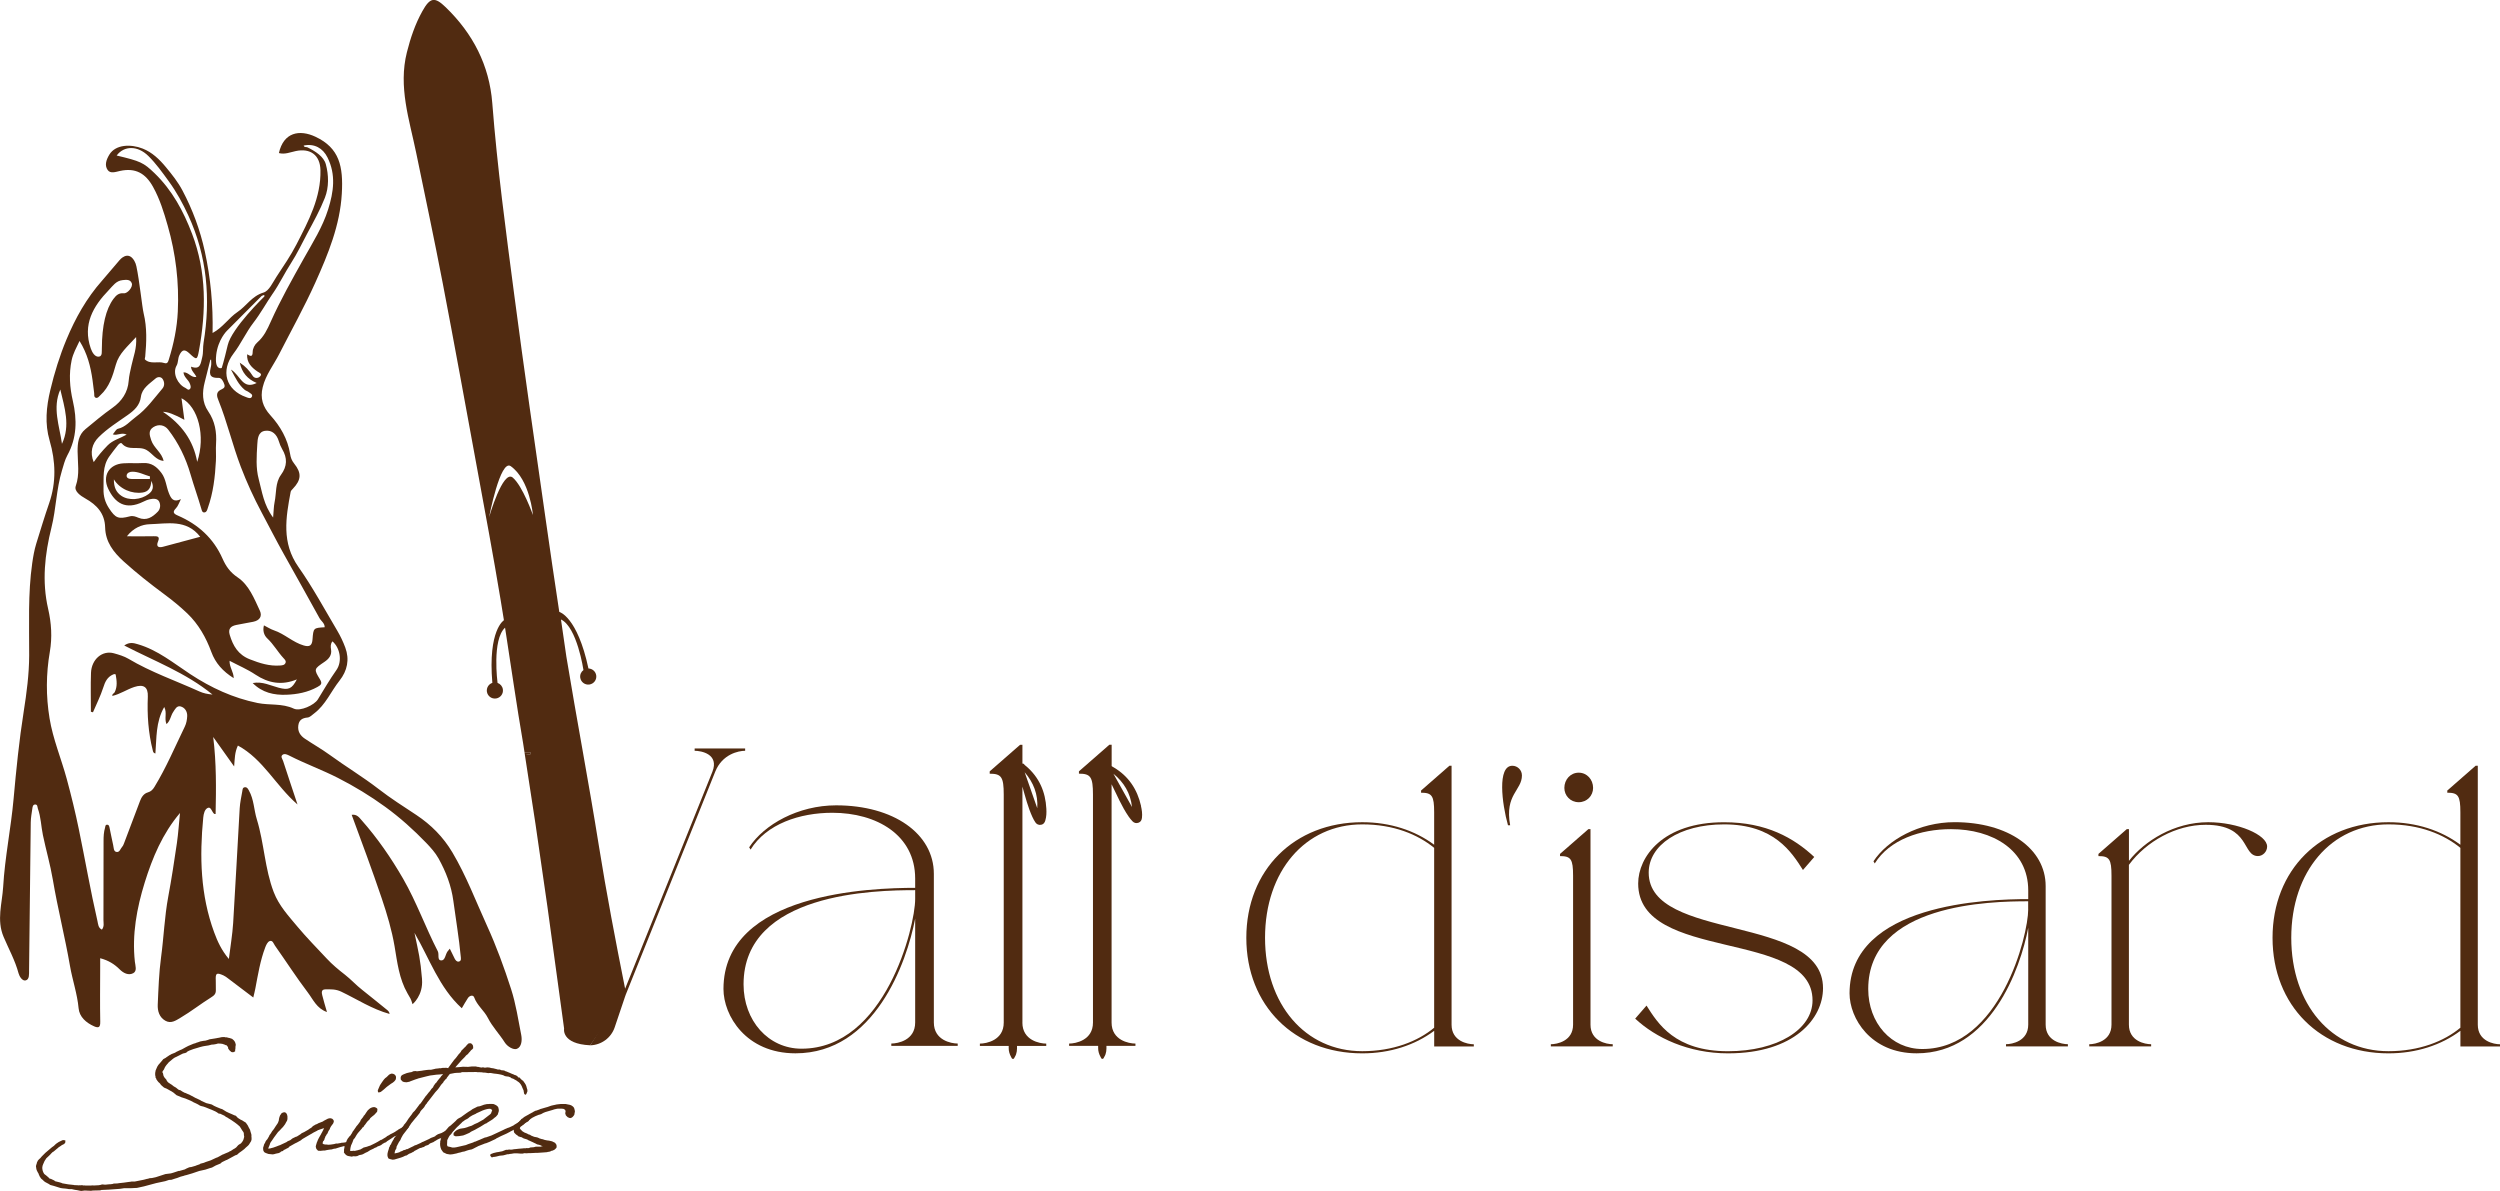 <svg width="359" height="171" viewBox="0 0 359 171" fill="none" xmlns="http://www.w3.org/2000/svg">
<g clip-path="url(#clip0_13828_1122)">
<path d="M60.605 140.607C60.358 137.64 60.131 136.895 59.519 133.958C61.687 137.665 63.046 141.811 66.315 144.784C66.619 144.275 66.881 143.781 67.19 143.323C67.437 142.95 67.948 142.824 68.094 143.227C68.513 144.386 69.529 145.121 70.06 146.174C70.712 147.454 71.722 148.491 72.485 149.696C72.864 150.295 73.743 150.809 74.228 150.612C74.906 150.34 74.996 149.368 74.85 148.622C74.415 146.416 74.082 144.169 73.395 142.038C72.399 138.95 71.282 135.882 69.933 132.93C68.326 129.404 66.957 125.761 64.961 122.401C63.647 120.195 61.919 118.447 59.787 117.031C57.958 115.822 56.098 114.643 54.37 113.303C52.101 111.55 49.641 110.074 47.326 108.386C46.184 107.555 44.941 106.86 43.769 106.069C43.117 105.631 42.728 105.026 42.834 104.19C42.935 103.399 43.39 103.107 44.173 103.036C44.502 103.006 44.81 102.674 45.108 102.452C46.76 101.208 47.523 99.293 48.761 97.731C49.868 96.331 50.222 94.709 49.585 92.996C49.277 92.165 48.893 91.349 48.443 90.588C46.619 87.51 44.911 84.341 42.854 81.414C40.414 77.943 41.045 74.326 41.738 70.634C41.768 70.468 41.93 70.316 42.056 70.185C43.264 68.916 43.34 67.939 42.238 66.563C41.889 66.13 41.743 65.712 41.657 65.173C41.313 63.047 40.262 61.213 38.827 59.631C37.736 58.427 37.337 57.178 37.726 55.596C38.155 53.833 39.292 52.417 40.09 50.851C41.834 47.435 43.703 44.09 45.28 40.584C47.129 36.468 48.827 32.337 49.085 27.798C49.307 23.909 48.756 21.259 45.3 19.637C43.016 18.564 40.722 18.982 40.05 21.98C40.899 22.211 41.677 21.859 42.475 21.692C44.583 21.244 45.967 22.292 46.017 24.423C46.108 28.357 44.305 31.722 42.581 35.083C41.753 36.695 40.717 38.201 39.717 39.722C39.171 40.553 38.64 41.773 37.857 42.004C36.164 42.503 35.391 43.944 34.103 44.805C32.834 45.657 32.011 47.022 30.525 47.818C30.611 43.783 30.247 39.924 29.408 36.09C28.736 33.022 27.67 30.136 26.21 27.37C25.568 26.151 24.719 25.083 23.835 24.015C22.89 22.871 21.849 21.874 20.49 21.335C18.757 20.65 16.589 20.745 15.705 22.201C15.275 22.912 14.977 23.718 15.457 24.408C15.861 24.987 16.624 24.675 17.246 24.544C19.444 24.07 20.884 24.871 21.97 26.821C22.956 28.599 23.532 30.473 24.082 32.403C25.245 36.448 25.73 40.553 25.533 44.74C25.422 47.082 24.947 49.37 24.249 51.611C24.138 51.979 24.032 52.281 23.587 52.13C22.683 51.823 21.622 52.367 20.818 51.626C20.753 51.566 20.838 51.344 20.854 51.198C21.041 49.123 21.127 47.057 20.626 44.992C20.414 44.125 20.03 40.312 19.585 38.241C19.525 37.964 19.434 37.697 19.287 37.45C18.363 35.863 17.165 37.36 17.165 37.36L14.664 40.292C12.42 42.821 10.818 45.697 9.55 48.74C8.575 51.082 7.817 53.526 7.226 56.009C6.65 58.427 6.412 60.825 7.125 63.264C7.999 66.256 8.095 69.248 7.064 72.246C6.402 74.165 5.811 76.11 5.21 78.054C4.927 78.971 4.765 79.918 4.628 80.87C3.997 85.278 4.204 89.716 4.189 94.145C4.179 96.835 3.825 99.495 3.411 102.134C2.749 106.316 2.329 110.522 1.95 114.734C1.571 118.95 0.702 123.106 0.455 127.338C0.313 129.746 -0.515 132.094 0.52 134.542C1.253 136.27 2.173 137.927 2.663 139.761C2.784 140.209 3.204 140.92 3.699 140.784C4.244 140.638 4.169 139.882 4.174 139.328C4.25 132.25 4.325 125.172 4.416 118.099C4.426 117.434 4.548 116.769 4.644 116.109C4.679 115.862 4.719 115.535 5.048 115.525C5.417 115.515 5.361 115.898 5.437 116.114C5.882 117.343 5.897 118.653 6.16 119.913C6.604 122.049 7.221 124.154 7.584 126.305C8.287 130.467 9.333 134.557 10.05 138.708C10.404 140.749 11.096 142.708 11.288 144.789C11.399 146.023 12.36 146.869 13.522 147.383C14.189 147.675 14.411 147.499 14.396 146.728C14.345 144.159 14.381 141.59 14.386 139.016C14.386 138.552 14.386 138.094 14.386 137.6C15.583 137.912 16.442 138.461 17.19 139.207C17.721 139.736 18.448 140.114 19.131 139.751C19.722 139.434 19.429 138.653 19.368 138.109C18.939 134.194 19.641 130.406 20.788 126.708C21.895 123.157 23.325 119.721 25.846 116.744C25.694 118.24 25.604 119.671 25.401 121.081C25.027 123.646 24.638 126.205 24.163 128.749C23.623 131.635 23.522 134.572 23.128 137.474C22.824 139.716 22.754 141.998 22.652 144.26C22.612 145.172 22.87 146.078 23.744 146.577C24.558 147.041 25.25 146.547 25.937 146.139C27.448 145.247 28.817 144.159 30.298 143.237C30.803 142.925 31.015 142.688 30.995 142.154C30.98 141.706 31.005 141.257 30.985 140.814C30.934 139.731 31.081 139.625 32.076 140.063C32.314 140.169 32.526 140.33 32.733 140.487C33.926 141.383 35.113 142.285 36.371 143.242C36.493 142.723 36.594 142.335 36.669 141.942C37.048 139.948 37.367 137.937 38.094 136.028C38.221 135.696 38.428 135.252 38.716 135.142C39.156 134.97 39.292 135.524 39.484 135.791C41.066 138.028 42.546 140.34 44.203 142.522C44.962 143.519 45.477 144.819 46.952 145.328C46.705 144.451 46.457 143.68 46.27 142.9C46.189 142.557 46.114 142.084 46.705 142.073C47.478 142.063 48.206 142.023 48.999 142.401C51.283 143.494 53.425 144.91 55.947 145.605C55.906 145.257 55.704 145.116 55.462 144.925C54.304 144.013 53.178 143.046 52.016 142.149C51.131 141.464 50.404 140.643 49.529 139.963C48.61 139.252 47.705 138.497 46.917 137.65C45.517 136.144 44.067 134.688 42.743 133.101C41.44 131.535 40.06 130.064 39.312 128.119C38.014 124.739 37.938 121.086 36.882 117.661C36.457 116.29 36.472 114.804 35.745 113.52C35.618 113.293 35.492 113.021 35.179 113.046C34.815 113.071 34.835 113.404 34.79 113.641C34.648 114.442 34.471 115.248 34.421 116.059C34.097 121.555 33.825 127.056 33.481 132.552C33.375 134.23 33.087 135.892 32.865 137.711C31.814 136.456 31.243 135.217 30.753 133.882C28.777 128.512 28.645 122.996 29.186 117.409C29.237 116.87 29.388 116.175 29.878 115.998C30.308 115.842 30.424 116.603 30.763 116.875C30.783 116.89 30.823 116.885 30.96 116.895C31.041 113.212 31.081 109.55 30.616 105.832C31.566 107.167 32.516 108.502 33.623 110.064C33.719 108.895 33.703 108.039 34.163 107.061C37.816 109.046 39.59 112.814 42.723 115.525C41.99 113.318 41.308 111.298 40.651 109.268C40.555 108.981 40.232 108.618 40.601 108.371C40.889 108.18 41.253 108.361 41.566 108.517C43.84 109.676 46.245 110.547 48.524 111.706C50.904 112.92 53.173 114.301 55.305 115.852C57.432 117.394 59.388 119.152 61.207 121.041C61.854 121.716 62.511 122.441 62.975 123.273C64.037 125.187 64.805 127.167 65.103 129.383C65.456 132.028 65.911 134.663 66.159 137.323C66.184 137.61 66.285 137.983 65.896 138.079C65.618 138.149 65.411 137.892 65.29 137.655C65.057 137.212 64.845 136.754 64.592 136.23C64.446 136.406 64.35 136.507 64.269 136.623C63.946 137.061 63.93 137.932 63.37 137.917C62.733 137.897 63.102 137.056 62.869 136.603C61.101 133.177 59.817 129.535 57.882 126.174C56.154 123.182 54.208 120.361 51.919 117.772C51.586 117.394 51.252 116.9 50.5 117.006C51.99 121.031 53.466 125.016 54.83 129.041C55.588 131.288 56.265 133.56 56.659 135.882C57.053 138.215 57.311 140.547 58.519 142.653C58.978 143.459 58.963 143.318 59.241 144.204C59.241 144.204 60.798 142.945 60.6 140.618L60.605 140.607ZM38.079 61.863C39.085 61.727 39.747 62.387 40.04 63.364C40.156 63.752 40.313 64.14 40.52 64.493C41.278 65.772 41.263 66.941 40.343 68.195C39.509 69.334 39.706 70.81 39.428 72.13C39.302 72.74 39.307 73.374 39.221 74.321C37.852 72.498 37.635 70.598 37.155 68.815C36.715 67.188 36.851 65.485 36.947 63.818C36.993 63.032 37.053 61.999 38.074 61.863H38.079ZM39.186 42.135C40.146 40.745 40.874 39.203 41.793 37.783C42.683 36.403 43.375 34.921 44.143 33.486C45.037 31.823 45.962 30.161 46.649 28.413C47.255 26.871 47.205 25.128 46.791 23.592C46.492 22.483 45.29 21.718 44.163 21.163C43.981 21.073 43.693 21.204 43.607 20.901C45.143 20.579 46.361 21.274 47.023 22.599C48.271 25.093 47.907 27.551 47.124 30.06C46.326 32.614 44.901 34.841 43.607 37.153C41.95 40.12 40.272 43.087 38.878 46.196C38.398 47.274 37.897 48.347 36.963 49.158C36.558 49.506 36.291 50.05 36.285 50.538C36.275 51.334 35.937 51.133 35.487 50.876C35.416 52.065 36.104 52.75 36.958 53.344C37.2 53.511 37.726 53.657 37.347 54.05C37.059 54.347 36.548 54.387 36.27 53.949C35.805 53.208 35.234 52.589 34.431 52.08C34.739 53.505 35.533 54.438 36.861 54.997C34.825 56.019 34.532 53.883 33.163 53.067C33.809 54.261 34.259 55.248 35.139 55.979C35.305 56.12 35.548 56.17 35.715 56.306C35.937 56.483 36.346 56.629 36.169 56.977C36.002 57.309 35.639 57.133 35.361 57.032C32.415 56.014 31.657 53.233 33.526 50.78C34.598 49.38 35.325 47.722 36.402 46.327C37.432 44.992 38.226 43.521 39.176 42.14L39.186 42.135ZM31.041 51.007C31.293 48.74 32.592 47.495 32.592 47.495L37.534 42.533C37.534 42.533 38.074 42.161 37.968 42.569C37.968 42.569 33.279 47.108 32.703 49.551C32.127 51.999 31.839 52.846 31.839 52.846C31.839 52.846 30.793 53.269 31.046 51.002L31.041 51.007ZM30.318 51.667C30.318 51.959 30.368 52.266 30.308 52.543C30.106 53.465 29.863 54.317 31.379 54.261C31.819 54.246 32.081 54.78 32.223 55.223C32.385 55.737 31.95 55.828 31.632 56.004C30.955 56.382 31.172 57.002 31.364 57.475C32.627 60.604 33.385 63.903 34.583 67.042C35.437 69.279 36.437 71.465 37.574 73.596C38.63 75.576 39.646 77.576 40.742 79.54C42.455 82.613 44.188 85.676 45.876 88.759C46.119 89.198 46.639 89.49 46.624 90.074C45.012 90.17 45.002 90.165 44.876 91.832C44.81 92.643 44.512 92.951 43.627 92.694C42.046 92.235 40.879 91.031 39.332 90.513C38.837 90.346 38.393 90.049 37.902 89.802C37.7 90.548 37.902 91.223 38.383 91.676C39.292 92.528 39.878 93.606 40.707 94.502C40.884 94.699 41.111 94.89 41.005 95.177C40.884 95.505 40.565 95.54 40.252 95.565C38.701 95.686 37.291 95.233 35.871 94.674C34.199 94.019 33.461 92.744 32.991 91.172C32.728 90.291 33.138 89.913 33.916 89.747C34.724 89.576 35.543 89.455 36.356 89.288C37.281 89.102 37.695 88.507 37.311 87.686C36.498 85.938 35.745 84.004 34.133 82.916C33.021 82.17 32.43 81.288 31.955 80.215C30.662 77.299 28.468 75.304 25.548 74.039C24.942 73.777 24.714 73.55 25.275 72.976C25.573 72.669 25.704 72.206 25.982 71.677C24.896 72.185 24.573 71.611 24.249 70.805C23.865 69.853 23.83 68.78 23.183 67.918C22.521 67.032 21.753 66.422 20.545 66.493C19.601 66.548 18.651 66.473 17.706 66.533C15.644 66.664 14.664 68.352 15.538 70.185C16.503 72.216 18.014 73.304 20.566 72.049C20.869 71.898 21.187 71.762 21.516 71.692C22.006 71.586 22.602 71.556 22.85 72.019C23.082 72.462 23.047 73.077 22.658 73.48C21.9 74.251 21.051 74.845 19.853 74.341C19.484 74.185 19.1 74.029 18.651 74.145C16.998 74.578 16.589 74.422 15.639 72.966C15.103 72.14 14.835 71.258 14.866 70.236C14.911 68.603 14.669 66.946 15.725 65.505C16.114 64.971 16.513 64.437 16.933 63.923C17.064 63.762 17.352 63.505 17.498 63.682C18.443 64.825 19.904 63.969 21.041 64.619C21.879 65.097 22.369 66.07 23.491 66.195C23.254 64.992 22.087 64.342 21.713 63.208C21.46 62.453 21.283 61.818 22.011 61.344C22.784 60.845 23.643 61.032 24.153 61.692C25.639 63.611 26.69 65.793 27.357 68.105C27.842 69.777 28.433 71.415 28.918 73.087C28.984 73.314 29.05 73.656 29.408 73.576C29.696 73.515 29.752 73.208 29.838 72.961C30.621 70.765 30.884 68.483 31.005 66.175C31.051 65.359 30.97 64.533 31.025 63.717C31.131 62.044 30.879 60.493 29.893 59.057C29.019 57.788 29.019 56.337 29.398 54.876C29.676 53.803 29.939 52.73 30.207 51.657C30.252 51.657 30.298 51.657 30.343 51.657L30.318 51.667ZM22.016 77.006C20.849 77.027 19.676 77.011 18.221 77.011C19.171 75.797 20.379 75.309 21.506 75.278C24.012 75.208 26.766 74.518 28.752 77.082C26.907 77.581 25.144 78.059 23.38 78.523C22.698 78.699 22.41 78.432 22.688 77.772C23.011 77.006 22.592 76.991 22.011 77.001L22.016 77.006ZM20.495 70.724C21.329 70.593 21.687 70.049 21.728 69.052C22.157 69.964 21.92 70.498 21.349 70.936C20.227 71.797 18.499 71.923 17.433 71.203C16.7 70.704 16.346 70.009 16.351 68.835C17.21 70.246 18.959 70.961 20.49 70.724H20.495ZM18.191 68.241C18.241 67.918 18.605 67.742 18.979 67.737C19.899 67.722 20.692 68.18 21.541 68.417C21.531 68.538 21.526 68.659 21.516 68.78C20.636 68.78 19.752 68.785 18.873 68.78C18.509 68.78 18.125 68.644 18.191 68.246V68.241ZM25.356 52.508C25.619 52.039 25.523 51.505 25.755 51.017C26.164 50.145 26.553 50.135 27.22 50.765C28.236 51.727 28.322 51.712 28.57 50.352C29.605 44.684 29.676 39.078 27.579 33.571C26.341 30.317 24.729 27.32 22.188 24.866C20.601 23.335 20.151 23.143 16.751 22.332C17.827 20.896 19.772 20.886 21.303 22.398C22.41 23.491 23.309 24.76 24.229 26.025C25.361 27.576 26.26 29.239 27.044 30.942C29.742 36.79 30.272 42.926 29.232 49.223C29.115 49.919 29.216 50.619 29.034 51.324C28.807 52.201 28.802 53.158 27.428 52.654C27.468 53.304 27.988 53.606 28.201 54.13C27.438 54.281 27.074 53.415 26.346 53.47C26.407 54.186 27.059 54.523 27.271 55.102C27.362 55.354 27.463 55.642 27.286 55.843C27.034 56.135 26.826 55.798 26.609 55.697C25.538 55.213 24.729 53.626 25.351 52.508H25.356ZM26.478 60.291C26.336 59.223 26.2 58.221 26.063 57.183C28.479 58.407 29.55 62.624 28.317 66.326C27.766 63.238 26.058 60.916 23.4 59.143C24.024 59.119 25.049 59.5 26.478 60.286V60.291ZM20.232 56.992C20.399 55.732 21.48 55.102 22.344 54.347C22.632 54.095 23.112 54.06 23.355 54.427C23.633 54.846 23.663 55.395 23.33 55.788C22.127 57.203 21.051 58.745 19.52 59.858C18.686 60.468 18.034 61.324 16.927 61.576C16.67 61.636 16.488 62.039 16.195 62.377C16.902 62.599 17.423 62.039 18.191 62.412C17.215 62.961 16.19 63.208 15.457 63.954C14.729 64.699 14.057 65.48 13.456 66.362C12.89 64.961 13.203 63.732 14.174 62.77C15.422 61.526 16.907 60.609 18.332 59.601C19.272 58.936 20.07 58.226 20.232 56.992ZM15.644 41.632C16.19 41.062 16.68 40.312 17.599 40.226C18.105 40.176 18.716 40.08 18.928 40.69C19.11 41.208 18.322 42.171 17.771 42.115C17.049 42.045 16.675 42.413 16.296 42.916C15.201 44.387 14.645 46.747 14.628 49.994C14.583 50.397 14.765 51.173 14.179 51.218C13.613 51.264 13.234 50.609 13.027 50.014C11.854 46.604 13.36 43.989 15.639 41.637L15.644 41.632ZM8.661 55.934C9.262 58.518 10.136 61.097 8.898 63.737C8.54 61.143 7.494 58.568 8.661 55.934ZM42.192 101.762C40.505 100.971 38.706 101.303 36.988 100.951C33.471 100.23 30.323 98.774 27.337 96.815C24.921 95.228 22.648 93.339 19.777 92.507C19.211 92.341 18.61 92.155 17.837 92.694C22.157 94.925 26.685 96.608 30.515 99.737C29.782 99.676 29.191 99.545 28.635 99.293C25.23 97.752 21.672 96.522 18.438 94.598C17.832 94.24 17.069 94.009 16.357 93.812C14.694 93.349 13.138 94.669 13.067 96.628C13.001 98.487 13.052 100.346 13.052 102.205C13.153 102.23 13.249 102.26 13.35 102.286C13.85 101.107 14.436 99.953 14.825 98.739C15.088 97.913 15.402 97.223 16.23 96.86C16.372 96.8 16.589 96.744 16.619 96.905C16.766 97.747 16.877 98.588 16.468 99.404C16.377 99.591 16.063 99.636 16.139 99.933C17.266 99.671 18.216 99.001 19.292 98.648C20.626 98.215 21.283 98.648 21.228 100.034C21.121 102.648 21.288 105.223 21.94 107.762C21.985 107.943 22.006 108.129 22.314 108.205C22.501 105.988 22.339 103.706 23.582 101.525C24.027 102.366 23.557 103.167 23.911 103.983C24.477 103.485 24.512 102.774 24.861 102.26C25.123 101.873 25.381 101.293 25.937 101.444C26.558 101.611 26.907 102.185 26.882 102.83C26.862 103.339 26.761 103.883 26.538 104.341C25.128 107.243 23.875 110.22 22.188 112.986C21.955 113.364 21.713 113.656 21.212 113.797C20.662 113.953 20.323 114.447 20.116 115.001C19.358 117.036 18.585 119.066 17.812 121.096C17.746 121.268 17.675 121.454 17.549 121.59C17.286 121.872 17.185 122.457 16.685 122.331C16.301 122.235 16.336 121.721 16.255 121.374C16.063 120.547 15.917 119.711 15.735 118.88C15.69 118.673 15.649 118.406 15.346 118.431C15.098 118.452 15.134 118.698 15.083 118.865C14.901 119.479 14.871 120.109 14.871 120.744C14.871 124.542 14.871 128.341 14.856 132.139C14.856 132.567 14.997 133.026 14.633 133.494C14.098 133.247 14.093 132.698 14.002 132.295C12.991 127.902 12.228 123.459 11.314 119.046C10.813 116.623 10.232 114.24 9.585 111.852C8.797 108.94 7.605 106.145 7.115 103.147C6.589 99.953 6.609 96.774 7.155 93.606C7.514 91.51 7.382 89.475 6.912 87.424C6.003 83.49 6.427 79.611 7.392 75.742C8.065 73.047 8.085 70.231 8.898 67.561C9.126 66.82 9.308 66.044 9.676 65.374C11.056 62.871 11.076 60.261 10.46 57.576C10.015 55.642 9.873 53.692 10.288 51.727C10.49 50.775 10.955 49.944 11.42 48.962C12.541 50.76 13.011 52.624 13.284 54.558C13.375 55.183 13.441 55.808 13.522 56.432C13.552 56.679 13.461 57.022 13.764 57.123C14.047 57.213 14.224 56.926 14.411 56.755C15.715 55.566 16.19 53.954 16.639 52.352C17.094 50.74 18.322 49.757 19.545 48.402C19.676 50.024 19.136 51.254 18.873 52.518C18.721 53.239 18.534 53.944 18.479 54.694C18.358 56.342 17.483 57.621 16.149 58.563C14.8 59.51 13.547 60.573 12.279 61.616C11.258 62.458 11.137 63.591 11.142 64.83C11.152 66.478 11.47 68.115 10.879 69.787C10.616 70.523 11.541 71.188 12.264 71.586C13.921 72.513 15.053 73.752 15.098 75.742C15.149 77.807 16.265 79.268 17.766 80.629C19.621 82.306 21.576 83.843 23.582 85.329C24.744 86.19 25.866 87.102 26.902 88.094C28.509 89.636 29.585 91.545 30.348 93.621C30.934 95.223 32.006 96.412 33.562 97.384C33.547 96.467 32.94 95.832 32.966 94.89C34.234 95.56 35.523 96.104 36.664 96.865C38.549 98.119 40.48 98.452 42.632 97.56C41.91 98.936 41.434 99.127 40.025 98.759C38.837 98.452 37.71 97.822 36.285 98.084C37.67 99.48 39.348 99.832 41.126 99.767C42.672 99.706 44.188 99.424 45.578 98.653C46.098 98.366 46.321 98.17 45.957 97.57C45.037 96.069 45.078 96.074 46.619 95.026C47.215 94.618 47.68 94.084 47.538 93.253C47.473 92.865 47.447 92.452 47.741 92.099C48.847 93.041 49.171 94.986 48.317 96.205C47.352 97.575 46.508 99.016 45.639 100.442C45.148 101.243 43.112 102.19 42.192 101.762Z" fill="#512B11"/>
<path d="M205.945 121.313V116.638C205.945 114.265 205.626 113.832 204.065 113.832V113.52L208.133 109.963H208.446V147.152C208.446 149.519 210.76 149.958 211.64 149.958V150.27H205.95V148.023C203.196 150.078 199.624 151.262 195.622 151.262C185.859 151.262 178.972 144.401 178.972 134.668C178.972 124.935 185.854 118.069 195.622 118.069C199.624 118.069 203.191 119.253 205.95 121.308L205.945 121.313ZM195.616 150.95C200.058 150.95 203.631 149.514 205.945 147.58V121.751C203.565 119.817 200.124 118.381 195.616 118.381C187.415 118.381 181.66 125.122 181.66 134.668C181.66 144.215 187.415 150.95 195.616 150.95Z" fill="#512B11"/>
<path d="M218.552 111.333C218.552 113.52 216.046 114.079 216.859 118.507H216.546C215.672 115.389 214.985 109.963 217.173 109.963C217.92 109.963 218.547 110.583 218.547 111.333H218.552Z" fill="#512B11"/>
<path d="M228.082 119.066H228.395V147.146C228.395 149.514 230.71 149.952 231.589 149.952V150.265H222.701V149.952C223.575 149.952 225.894 149.514 225.894 147.146V125.741C225.894 123.374 225.581 122.935 224.019 122.935V122.623L228.087 119.066H228.082ZM226.703 110.956C227.895 110.956 228.769 111.953 228.769 113.142C228.769 114.26 227.895 115.197 226.703 115.197C225.51 115.197 224.641 114.26 224.641 113.142C224.641 111.953 225.515 110.956 226.703 110.956Z" fill="#512B11"/>
<path d="M258.905 124.935C257.283 122.376 254.777 118.381 247.581 118.381C241.134 118.381 236.753 121.374 236.753 125.308C236.753 135.227 261.785 131.232 261.785 141.902C261.785 146.275 257.657 151.262 248.142 151.262C242.453 151.262 237.753 149.015 234.812 146.275L236.44 144.401C238.062 146.96 240.507 150.955 248.137 150.955C255.211 150.955 260.28 147.837 260.28 143.655C260.28 133.358 235.242 138.225 235.242 126.87C235.242 123.061 238.749 118.074 247.576 118.074C253.645 118.074 257.586 120.321 260.527 123.061L258.9 124.935H258.905Z" fill="#512B11"/>
<path d="M280.163 119.066C275.782 119.066 271.341 120.567 269.213 123.993L269.031 123.681C271.032 120.623 275.6 118.064 280.673 118.064C288.369 118.064 293.756 121.867 293.756 127.237V147.141C293.756 149.509 296.065 149.947 296.949 149.947V150.26H288.061V149.947C288.935 149.947 291.254 149.509 291.254 147.141V133.227C290.128 139.152 285.812 151.257 275.231 151.257C268.602 151.257 265.595 146.204 265.595 142.648C265.595 129.736 285.433 129.111 291.254 129.111V127.862C291.254 122.059 286.121 119.066 280.173 119.066H280.163ZM291.244 130.613V129.424C285.924 129.424 268.278 129.741 268.278 142.028C268.278 146.895 271.593 150.638 276.04 150.638C287.237 150.638 291.249 134.29 291.249 130.613H291.244Z" fill="#512B11"/>
<path d="M305.711 124.185V147.147C305.711 149.514 308.025 149.953 308.905 149.953V150.265H300.016V149.953C300.891 149.953 303.21 149.514 303.21 147.147V125.741C303.21 123.374 302.897 122.935 301.335 122.935V122.623L305.403 119.066H305.716V123.62C307.97 120.749 312.224 118.069 317.106 118.069C321.36 118.069 325.559 119.877 325.559 121.56C325.559 122.311 324.933 122.93 324.245 122.93C321.931 122.93 323.179 118.442 316.737 118.442C312.482 118.442 308.222 120.809 305.721 124.18L305.711 124.185Z" fill="#512B11"/>
<path d="M353.31 121.313V116.638C353.31 114.265 352.992 113.832 351.431 113.832V113.52L355.498 109.963H355.811V147.152C355.811 149.519 358.126 149.958 359.005 149.958V150.27H353.315V148.023C350.561 150.078 346.989 151.262 342.987 151.262C333.225 151.262 326.337 144.401 326.337 134.668C326.337 124.935 333.22 118.069 342.987 118.069C346.989 118.069 350.556 119.253 353.315 121.308L353.31 121.313ZM342.982 150.95C347.424 150.95 350.996 149.514 353.31 147.58V121.751C350.93 119.817 347.489 118.381 342.982 118.381C334.781 118.381 329.026 125.122 329.026 134.668C329.026 144.215 334.781 150.95 342.982 150.95Z" fill="#512B11"/>
<path d="M89.908 142.728C89.908 142.728 89.908 142.713 89.908 142.708L102.702 110.825C103.713 108.286 106.062 107.812 107.002 107.812V107.48H99.751V107.812C100.691 107.812 103.308 108.281 102.298 110.825L89.766 141.978C88.402 135.137 87.088 128.285 85.987 121.394C84.542 112.341 82.819 103.328 81.328 94.281L80.555 88.956C82.874 90.049 83.784 96.22 83.784 96.22C83.45 96.467 83.258 96.885 83.324 97.323C83.42 97.953 84.006 98.391 84.643 98.296C85.274 98.2 85.714 97.616 85.618 96.981C85.532 96.417 85.052 96.009 84.501 95.994C82.909 88.523 80.312 87.868 80.312 87.868C79.615 83.329 78.963 78.785 78.311 74.246C76.79 63.626 75.244 53.012 73.85 42.377C72.647 33.203 71.409 24.035 70.691 14.801C70.272 9.375 67.912 4.826 64.011 1.048C62.425 -0.489 61.763 -0.393 60.651 1.607C59.62 3.456 58.953 5.436 58.433 7.496C57.175 12.483 58.782 17.169 59.762 21.934C61.045 28.171 62.374 34.398 63.572 40.644C65.264 49.47 66.871 58.312 68.493 67.153C69.656 73.49 70.843 79.817 71.894 86.175C72.056 87.137 72.207 88.105 72.364 89.067C72.364 89.067 70.05 90.447 70.701 98.059C70.176 98.23 69.837 98.759 69.918 99.329C70.014 99.958 70.6 100.397 71.237 100.301C71.869 100.205 72.308 99.621 72.212 98.986C72.147 98.548 71.843 98.205 71.449 98.064C71.449 98.064 70.626 91.853 72.526 90.135C73.385 95.656 74.178 101.248 75.123 106.754L75.315 107.998H76.149V108.331C75.947 108.331 75.674 108.356 75.376 108.422L76.896 118.326L78.604 130.159L81.004 147.696C81.004 147.696 80.56 149.912 84.754 150.104M73.632 68.578C72.212 67.394 70.231 74.276 70.231 74.276C70.231 74.276 71.838 65.863 73.349 66.946C76.108 68.921 76.528 73.954 76.528 73.954C76.528 73.954 75.047 69.767 73.627 68.578H73.632Z" fill="#512B11"/>
<path d="M76.149 108.346V108.014H75.315L75.38 108.437C75.674 108.376 75.951 108.346 76.154 108.346H76.149Z" fill="#512B11"/>
<path d="M119.529 116.714C114.829 116.714 110.059 118.321 107.78 122.003L107.583 121.671C109.731 118.391 114.627 115.646 120.069 115.646C128.326 115.646 134.101 119.726 134.101 125.484V146.839C134.101 149.378 136.582 149.852 137.527 149.852V150.184H127.992V149.852C128.932 149.852 131.418 149.383 131.418 146.839V131.912C130.206 138.27 125.577 151.257 114.228 151.257C107.113 151.257 103.89 145.837 103.89 142.018C103.89 128.164 125.178 127.494 131.418 127.494V126.154C131.418 119.928 125.91 116.714 119.529 116.714ZM131.418 129.101V127.827C125.708 127.827 106.775 128.164 106.775 141.353C106.775 146.572 110.332 150.592 115.102 150.592C127.118 150.592 131.418 133.056 131.418 129.106V129.101Z" fill="#512B11"/>
<path d="M84.754 150.109C86.356 150.068 87.76 149.036 88.271 147.524L89.822 142.925L89.675 142.199" fill="#512B11"/>
<path d="M32.536 160.406H32.476L32.218 160.209L32.081 160.149L31.748 159.993C31.707 159.993 31.707 159.952 31.687 159.952L31.566 159.932L31.369 159.892L31.212 159.771L31.152 159.731L30.914 159.595L30.379 159.358L30.08 159.242L29.646 159.066L29.605 159.045L29.227 158.909L28.832 158.814L28.655 158.733L28.534 158.653L28.317 158.532L27.943 158.355L27.882 158.335L27.407 158.078C27.327 158.058 27.17 157.983 27.089 157.942L26.614 157.746L26.058 157.569L25.548 157.353L25.351 157.272L25.093 157.056L24.936 156.92L24.638 156.723L24.482 156.642L24.067 156.406L23.911 156.325C23.87 156.305 23.85 156.285 23.83 156.285L23.694 156.245L23.517 156.149L23.32 155.972H23.299L23.102 155.776L22.981 155.6L22.9 155.519L22.744 155.383L22.683 155.302L22.602 155.207L22.521 155.071L22.445 154.99L22.425 154.854L22.344 154.774L22.324 154.537L22.284 154.401V154.048L22.304 153.988L22.344 153.731L22.445 153.494L22.582 153.177L22.678 153.02L22.759 152.899L23.037 152.582L23.173 152.426L23.451 152.088L23.784 151.912L23.906 151.816L24.381 151.499L24.558 151.418L24.598 151.378L25.154 151.161L25.29 151.066L25.826 150.809L26.124 150.688L26.619 150.411L26.998 150.214L27.038 150.194L27.791 149.877L27.872 149.857L28.009 149.816L28.09 149.796L28.15 149.756L28.408 149.675L28.585 149.615L28.741 149.554L29.252 149.459L29.489 149.439C29.61 149.418 29.727 149.358 29.843 149.338C29.924 149.318 30.04 149.257 30.101 149.242L30.358 149.202L30.753 149.141L31.106 149.081L31.187 149.061L31.445 149.02L31.799 148.94L32.056 148.92H32.233L32.37 148.96H32.566L32.764 149.02C32.885 149.041 33.082 149.081 33.218 149.141L33.335 149.182C33.491 149.298 33.673 149.459 33.769 149.69L33.789 149.771L33.85 149.947V150.088L33.81 150.325V150.542L33.769 150.779V150.975L33.471 151.111L33.233 151.071L32.996 150.874L32.779 150.597L32.738 150.36L32.637 150.224L32.541 150.104C32.501 150.104 32.445 150.083 32.42 150.083L32.243 150.003L31.95 149.902C31.869 149.902 31.768 149.867 31.692 149.867L31.313 149.847L31.035 149.927L30.697 149.988L30.399 150.008L29.944 150.124C29.747 150.144 29.489 150.204 29.292 150.224L29.095 150.265C28.959 150.285 28.837 150.34 28.721 150.36L28.327 150.481C27.933 150.597 27.615 150.678 27.16 150.874L26.902 151.01L26.766 151.146L26.609 151.207L26.27 151.287L25.043 151.897L24.825 152.053L24.234 152.547C24.017 152.784 23.759 153.101 23.663 153.297L23.542 153.575L23.385 153.791L23.325 153.907C23.325 153.947 23.345 154.008 23.345 154.048L23.405 154.124L23.466 154.441L23.527 154.577L23.648 154.774C23.668 154.814 23.709 154.854 23.744 154.874L23.886 155.03L23.906 155.111C23.946 155.192 24.027 155.267 24.062 155.348L24.239 155.504L24.376 155.585L24.512 155.68L24.648 155.761L24.947 155.998L25.265 156.179L25.604 156.456L25.725 156.517C25.785 156.537 25.846 156.557 25.902 156.557L26.2 156.753L26.533 156.93C26.574 156.93 26.614 156.95 26.634 156.95L26.927 157.086L27.286 157.242L28.135 157.695H28.155L28.61 157.912L28.706 157.952L28.923 158.088L29.616 158.406L29.853 158.466L30.111 158.527L30.409 158.607L30.747 158.804L31.086 158.96L31.657 159.197L31.915 159.277L32.071 159.373L32.268 159.494L32.486 159.63L32.9 159.826L33.239 159.967L33.673 160.164C33.714 160.184 33.81 160.204 33.83 160.204L33.966 160.325L34.103 160.481L34.184 160.542L34.264 160.602L34.461 160.723C34.522 160.783 34.598 160.804 34.638 160.819C34.775 160.879 34.835 160.914 34.977 161.015L35.037 161.05L35.295 161.207L35.533 161.544C35.553 161.584 35.593 161.665 35.608 161.665L35.709 161.882L35.907 162.239L35.967 162.476C36.104 162.854 36.124 162.95 36.104 163.267C36.104 163.287 36.124 163.328 36.124 163.348V163.625L36.063 163.862L35.866 164.179C35.73 164.456 35.533 164.592 35.275 164.814L35.078 165.01C34.82 165.227 34.603 165.363 34.325 165.564C34.244 165.625 34.108 165.761 34.067 165.801L33.89 165.882H33.83L32.562 166.572H32.521L31.869 166.889L31.652 167.086L31.551 167.126L30.98 167.363L30.444 167.66L30.146 167.741L29.494 167.957L28.605 168.154L27.615 168.491L26.882 168.708L26.665 168.768L26.523 168.788L26.462 168.829L25.947 168.965L25.432 169.161L25.154 169.242L24.618 169.418L24.265 169.438L23.729 169.615L22.425 169.892L20.662 170.365L19.671 170.582L18.858 170.622H17.847C17.63 170.642 17.413 170.703 17.21 170.718L16.66 170.758C15.988 170.819 15.235 170.854 14.563 170.879L14.482 170.919L14.285 170.94L13.416 170.96H13.34L13.082 171L12.152 170.96L11.698 171.02L11.521 171L11.066 170.904C10.97 170.904 10.869 170.864 10.788 170.864L10.49 170.803L10.333 170.763H10.035L9.778 170.743L9.717 170.723L9.419 170.683L8.964 170.642L8.706 170.602L7.817 170.325L7.756 170.305L7.302 170.184L7.226 170.164L6.988 170.008C6.554 169.791 6.377 169.71 6.139 169.438L5.902 169.242L5.705 168.945L5.548 168.592L5.528 168.511L5.427 168.355L5.29 168.078L5.21 167.841V167.72L5.169 167.584V167.463L5.189 167.327L5.27 167.091C5.27 167.091 5.29 167.03 5.29 167.01L5.311 166.914L5.386 166.773C5.407 166.698 5.447 166.637 5.543 166.537L5.664 166.416L5.781 166.32L5.998 166.063C6.119 165.927 6.377 165.67 6.513 165.549L7.463 164.743L7.741 164.547L7.898 164.39L8.054 164.249L8.428 163.993L8.807 163.811L8.964 163.736L9.105 163.715L9.383 163.756V164.013L9.343 164.134L9.186 164.29L8.868 164.446C8.787 164.486 8.787 164.542 8.651 164.602L8.474 164.718L8.433 164.738L8.312 164.854L8.135 164.995L7.857 165.232L7.66 165.388L7.519 165.464L7.478 165.524L7.403 165.584L7.226 165.781L7.029 165.977L6.65 166.33C6.473 166.567 6.296 166.884 6.195 167.181L6.114 167.398C6.094 167.458 6.074 167.594 6.074 167.635V167.791L6.114 168.048L6.155 168.184L6.215 168.34L6.336 168.557L6.397 168.617L6.655 168.814L6.953 169.071L7.13 169.252L7.231 169.272C7.266 169.272 7.307 169.292 7.327 169.292L7.448 169.353L7.782 169.509L7.918 169.63H7.938L8.57 169.786L8.828 169.866L9.004 169.942H9.045C9.54 170.043 10.055 170.118 10.591 170.159C10.611 170.159 10.632 170.179 10.652 170.179L11.031 170.199H11.147C11.147 170.199 11.167 170.219 11.248 170.219L11.425 170.199L11.501 170.219L11.602 170.199H11.859L11.955 170.239L12.051 170.219L12.248 170.239H13.057L13.355 170.219L13.436 170.239L14.169 170.199L14.406 170.159L14.664 170.083L14.921 170.103L15.098 170.123L15.669 170.063H15.806L16.144 170.023L16.321 169.962L16.837 169.942L17.094 169.902L17.787 169.826L18.499 169.725L18.696 169.705L18.913 169.665H19.368L20.652 169.408L21.106 169.287L21.243 169.267L21.5 169.186L21.819 169.166L22.375 169.045L22.668 168.95L23.754 168.597L24.547 168.496L24.942 168.38L25.654 168.144H25.775L26.543 167.927L26.761 167.806L27.114 167.65L27.236 167.61L27.453 167.589L28.064 167.413L28.241 167.338L28.655 167.197L28.792 167.101L29.267 166.98L29.545 166.864L30.257 166.627L31.051 166.254L31.187 166.214L31.424 166.093L31.96 165.796L32.081 165.756L32.339 165.64L32.814 165.443L33.011 165.322L33.133 165.282C33.254 165.207 33.451 165.086 33.547 165.005L33.703 164.924L33.921 164.768L34.042 164.627L34.219 164.431L34.456 164.275L34.593 164.199C34.886 163.882 34.987 163.645 35.027 163.388C35.027 163.368 35.068 163.267 35.068 163.252L35.027 162.995L35.007 162.678L34.967 162.617L34.947 162.557L34.79 162.34L34.436 161.771C34.259 161.615 33.961 161.338 33.744 161.202L33.309 160.904L33.193 160.824L32.738 160.547L32.657 160.486L32.501 160.406H32.536Z" fill="#512B11"/>
<path d="M45.452 164.174C45.492 164.113 45.532 163.977 45.629 163.761V163.721L45.709 163.579C45.709 163.544 45.73 163.519 45.75 163.484L45.947 163.131C45.987 163.051 46.088 162.894 46.144 162.794C46.164 162.753 46.164 162.733 46.164 162.718L46.225 162.637C46.245 162.577 46.306 162.517 46.341 162.401L46.442 162.224C46.442 162.224 46.462 162.164 46.462 162.129L46.543 161.993L45.891 162.209L45.795 162.25L45.659 162.29L45.517 162.386L45.042 162.622L44.684 162.839L44.567 162.899L43.42 163.569L43.344 163.63L43.203 163.751L42.632 164.068L42.374 164.189L41.606 164.622L41.566 164.642L41.429 164.799L41.369 164.839L41.192 164.92L40.914 165.076L40.818 165.116H40.778L40.621 165.292L40.485 165.312L40.424 165.333L40.303 165.413L40.242 165.474L40.045 165.574L39.59 165.67L39.469 165.71L39.292 165.751L39.156 165.771L38.559 165.71L38.322 165.63C38.024 165.534 38.004 165.494 37.923 165.413C37.786 165.217 37.786 165.096 37.786 164.96V164.804L37.867 164.547L37.948 164.27L38.044 164.149L38.105 163.993V163.972L38.241 163.756L38.398 163.579L38.635 163.166L38.696 163.01L38.817 162.854L38.913 162.718L39.09 162.421L39.226 162.265L39.383 162.048L39.479 161.892L39.58 161.736L39.797 161.418L39.878 161.297L39.919 161.222L39.999 161.005C39.999 161.005 40.04 160.925 40.04 160.864L40.06 160.688L40.121 160.431L40.217 160.174L40.454 159.836L40.692 159.741L40.848 159.721L40.965 159.741L41.141 159.897C41.202 159.998 41.263 160.134 41.278 160.31V160.703L41.217 160.94L41.096 161.136L40.939 161.433L40.763 161.67L40.626 161.846L40.429 162.043L40.308 162.179L40.212 162.275L40.09 162.411L39.974 162.511L39.934 162.547L39.54 163.081L39.363 163.318C39.262 163.454 39.166 163.595 39.085 163.731L38.888 164.008L38.807 164.144L38.711 164.441L38.65 164.577L38.554 164.814C38.554 164.814 38.534 164.834 38.534 164.874C38.534 164.935 38.514 164.894 38.534 164.935H38.615C38.696 164.935 38.832 164.914 39.009 164.854C39.186 164.819 39.368 164.758 39.403 164.738L39.742 164.617L40.08 164.481L40.217 164.441L40.338 164.38L41.147 164.003C41.187 163.982 41.227 163.922 41.268 163.907L41.485 163.806L41.581 163.771L41.702 163.71L42.001 163.474L42.496 163.237L42.592 163.217H42.612L43.046 162.94C43.087 162.904 43.127 162.904 43.168 162.864L43.324 162.728L43.663 162.572L44.254 162.234L44.471 162.078L44.709 161.937L44.946 161.7L45.164 161.579L45.285 161.499L45.543 161.403L45.603 161.363L45.704 161.302L46.316 161.066L46.392 161.03L46.493 160.95L46.947 160.713L47.104 160.632L47.281 160.597L47.377 160.577C47.458 160.577 47.594 160.597 47.715 160.658L47.852 160.794L47.933 160.95V161.066L47.892 161.207L47.832 161.343L47.538 161.736L47.397 161.993C47.377 162.033 47.362 162.129 47.362 162.129L47.165 162.426L47.084 162.622L47.003 162.799L46.867 162.955V162.995L46.71 163.232C46.71 163.272 46.69 163.312 46.69 163.333L46.609 163.509C46.609 163.549 46.589 163.605 46.589 163.625L46.493 163.801L46.392 163.902C46.351 164.018 46.331 164.119 46.331 164.179V164.219C46.392 164.28 46.467 164.315 46.629 164.34C46.69 164.34 46.75 164.36 46.806 164.36H46.962L47.079 164.38H47.215C47.372 164.38 47.554 164.36 47.771 164.32C47.811 164.32 47.867 164.3 47.907 164.3L48.008 164.28L48.286 164.204L48.408 164.224L48.883 164.144L49.024 164.103L49.282 164.083L49.459 164.063C49.499 164.043 49.519 164.043 49.555 164.043L49.691 164.023L49.969 164.063L50.03 164.204L50.009 164.36L49.812 164.537L49.676 164.557L49.615 164.577L49.317 164.597L49.12 164.658L48.862 164.718L48.19 164.935L47.973 164.955L47.892 164.975L47.635 165.056L47.417 165.076L47.281 165.096C47.24 165.116 47.185 165.116 47.144 165.116L46.907 165.156L46.649 165.217H46.452C46.371 165.217 46.316 165.237 46.255 165.237C46.119 165.257 45.937 165.277 45.841 165.257H45.8C45.8 165.257 45.704 165.237 45.664 165.237L45.426 164.98L45.406 164.899C45.346 164.783 45.325 164.642 45.366 164.527C45.366 164.506 45.386 164.446 45.386 164.426L45.467 164.189L45.452 164.174Z" fill="#512B11"/>
<path d="M54.926 164.275L54.689 164.451L54.411 164.572L54.254 164.612L54.118 164.708L54.057 164.748C53.976 164.768 53.875 164.829 53.799 164.844L53.602 164.965L53.506 165.005L53.127 165.181L53.046 165.242L52.728 165.438L52.571 165.499C52.571 165.499 52.47 165.559 52.45 165.559L52.172 165.715L52.036 165.776L51.899 165.816L51.581 165.877L51.303 166.013L51.025 166.053L50.747 166.033L50.51 166.093L49.974 165.998C49.777 165.937 49.62 165.821 49.479 165.62L49.383 165.499L49.403 165.343C49.383 165.207 49.403 164.95 49.464 164.773V164.652L49.605 164.26L49.762 163.867C49.762 163.867 49.802 163.786 49.802 163.746L49.959 163.469L50.095 163.312L50.116 163.252L50.292 163.096L50.394 162.94C50.434 162.864 50.51 162.783 50.55 162.703L50.611 162.567L50.692 162.431L50.752 162.37C50.813 162.295 50.874 162.174 50.929 162.113L51.106 161.857L51.167 161.756L51.404 161.479L51.722 161.045L51.819 160.809L52.076 160.491L52.172 160.355L52.253 160.199L52.354 160.119L52.612 159.726L52.809 159.449L53.026 159.252C53.147 159.131 53.441 158.975 53.739 158.975C53.875 159.015 54.037 159.035 54.193 159.232V159.368L54.153 159.645L53.976 159.841L53.739 160.098L53.461 160.315L53.163 160.572L53.102 160.708L52.723 161.086L52.526 161.363L52.384 161.559L52.248 161.695C52.228 161.756 52.228 161.791 52.228 161.816L52.031 161.932C52.031 161.932 51.99 162.013 51.97 162.053L51.672 162.391L51.394 162.708L51.258 162.904L51.157 163.061L50.939 163.438L50.843 163.534C50.762 163.615 50.762 163.63 50.747 163.67L50.626 164.008L50.586 164.103L50.409 164.496L50.313 164.889V164.97L50.272 165.207V165.267H50.409L50.545 165.287L50.626 165.267L50.747 165.247L50.868 165.267H50.965C51.101 165.247 51.222 165.186 51.379 165.171L51.556 165.111L51.738 165.071L51.798 165.035L52.117 164.854L52.197 164.794L52.672 164.673L52.991 164.557L53.147 164.516L53.799 164.199L53.956 164.118L54.274 163.942L54.532 163.786L54.689 163.69L54.81 163.67L54.926 163.59L55.184 163.433L55.325 163.353L55.502 163.232L55.578 163.151L55.896 162.995L55.992 162.914L56.467 162.678L56.644 162.577L56.684 162.557L56.821 162.461H56.861L56.957 162.36L57.094 162.3L57.175 162.219L57.392 162.098L57.528 162.023L57.609 161.982L57.73 161.922C57.867 161.846 57.988 161.746 58.165 161.645L58.286 161.549L58.504 161.569L58.66 161.705L58.68 161.882L58.463 162.118L58.342 162.159L58.221 162.254L57.902 162.411L57.291 162.783L57.114 162.904L56.856 163.121L56.72 163.161L56.619 163.202C56.265 163.438 55.906 163.695 55.568 163.892L55.452 164.008L55.371 164.048L55.154 164.129L55.073 164.189L54.916 164.265L54.926 164.275ZM56.846 154.532C56.866 154.653 56.887 154.768 56.846 154.965C56.75 155.182 56.568 155.398 56.134 155.635L55.896 155.811L55.815 155.872C55.719 155.952 55.558 156.048 55.477 156.129L55.123 156.446L54.805 156.703L54.668 156.804C54.567 156.864 54.431 156.864 54.289 156.864L54.249 156.607L54.269 156.527L54.547 155.877L54.628 155.741L54.906 155.328L55.062 155.111L55.138 155.01L55.32 154.814L55.457 154.718L55.573 154.617L55.871 154.32L56.108 154.204L56.265 154.164C56.604 154.204 56.74 154.34 56.821 154.501L56.841 154.537L56.846 154.532Z" fill="#512B11"/>
<path d="M64.107 153.343L64.365 153.383L64.385 153.323L64.921 152.592L64.981 152.512L65.219 152.194L65.436 151.957L65.517 151.857L65.734 151.564L65.795 151.504L65.815 151.444L65.952 151.308L66.032 151.207L66.093 151.146L66.194 151.01V150.99L66.29 150.834L66.507 150.637L66.664 150.461L66.765 150.381L66.846 150.3L67.043 150.063L67.26 149.847L67.478 149.806L67.654 149.826L67.872 150.043L67.932 150.219L67.953 150.512L67.831 150.668L67.634 150.824L67.498 151L67.316 151.197L67.2 151.353L66.922 151.569L66.725 151.806L66.29 152.239L65.558 153.066L65.381 153.282L65.578 153.262L65.896 153.242L66.487 153.182L67.22 153.202L67.791 153.141H68.347L68.524 153.202H68.66L68.918 153.262C68.958 153.282 69.095 153.302 69.135 153.302L69.352 153.262L69.63 153.323C69.731 153.323 69.827 153.282 69.928 153.282H70.065L70.282 153.302L70.519 153.363C70.519 153.363 70.6 153.383 70.615 153.383L70.813 153.403L71.348 153.539C71.348 153.539 71.444 153.58 71.469 153.58H71.788L71.944 153.675L72.344 153.716C72.379 153.716 72.419 153.736 72.44 153.736L72.561 153.831C72.561 153.831 72.561 153.811 72.637 153.831L73.309 154.108C73.309 154.108 73.369 154.149 73.39 154.149L73.784 154.305C73.811 154.318 73.831 154.325 73.844 154.325C73.844 154.325 73.885 154.365 73.865 154.365L74.006 154.386L74.284 154.522L74.365 154.658L74.481 154.738H74.623L74.779 154.935L74.956 155.091L75.017 155.151C75.057 155.151 75.077 155.171 75.097 155.171L75.335 155.509L75.355 155.529L75.497 155.766L75.573 155.947L75.674 156.32L75.734 156.496V156.733L75.598 157.066L75.502 157.207L75.36 157.166L75.264 157.045L75.204 156.708C75.204 156.668 75.183 156.612 75.183 156.572C75.143 156.476 75.067 156.295 75.027 156.234L74.906 155.942L74.769 155.705L74.612 155.509L74.436 155.353H74.415L74.117 155.136C74.057 155.116 73.961 155.056 73.961 155.056C73.94 155.056 73.92 155.035 73.92 155.035L73.723 154.915L73.602 154.874C73.561 154.874 73.405 154.834 73.324 154.718L73.026 154.602C72.93 154.602 72.768 154.562 72.672 154.562L72.495 154.522L72.258 154.401L71.96 154.32C71.742 154.26 71.545 154.245 71.308 154.204C71.186 154.204 71.03 154.164 70.929 154.164L70.59 154.103C70.55 154.103 70.494 154.083 70.469 154.083H70.272L70.115 154.103L69.761 154.043C69.701 154.043 69.64 154.023 69.605 154.023H69.423L69.165 153.983C69.009 153.962 68.847 153.962 68.71 153.962L68.63 153.983L68.569 153.962C68.508 153.962 68.448 153.942 68.392 153.942H68.256C67.619 153.942 66.987 153.942 66.356 153.962L66.275 153.983L66.118 154.043L65.547 154.063L65.31 154.083L64.597 154.219L64.421 154.436L64.163 154.773L64.102 154.909L63.981 154.99C63.86 155.126 63.784 155.207 63.683 155.343C63.683 155.363 63.663 155.423 63.663 155.423L63.344 155.776L63.051 156.209L62.869 156.446L62.495 156.859L61.859 157.685L61.722 157.862L61.348 158.335L61.288 158.456L61.172 158.572C61.131 158.612 61.091 158.693 61.05 158.748L60.929 158.965L60.808 159.106L60.671 159.262L60.535 159.398L60.398 159.574L60.358 159.635L60.277 159.811L59.843 160.36L59.585 160.658L59.069 161.292L58.716 161.826L58.362 162.32C58.322 162.421 58.301 162.38 58.241 162.476L57.922 162.889L57.842 163.01L57.624 163.403C57.584 163.524 57.528 163.6 57.488 163.72L57.291 163.998L57.074 164.411L56.937 164.688V164.783L56.917 164.919L56.76 165.176C56.76 165.257 56.684 165.373 56.684 165.453L56.664 165.63H56.684L57.038 165.554L57.175 165.514L57.331 165.474L57.488 165.378L57.645 165.317L57.801 165.257L57.958 165.161L58.094 165.141L58.271 165.081L58.372 165.02H58.488L59.004 164.763L59.383 164.582L59.58 164.466L59.757 164.426L59.837 164.385L60.408 164.128L60.646 163.992L60.727 163.972L61.616 163.559L61.854 163.423L61.995 163.363L62.212 163.287L62.49 163.166L62.571 163.071L62.889 162.874L63.127 162.793L63.405 162.698L63.915 162.421L63.976 162.401L64.097 162.305L64.415 162.129L64.511 162.088L64.572 162.068L64.612 162.048L64.754 161.967L64.992 161.947L65.113 162.043L65.133 162.219L65.113 162.375L64.916 162.491L64.794 162.552L64.759 162.592L64.224 162.945L64.203 162.965L64.047 163.045L63.829 163.181L63.511 163.358L63.294 163.458L63.117 163.499L62.839 163.635L62.697 163.715L62.657 163.751L62.379 163.907L62.243 164.003L61.748 164.199L61.49 164.416L61.353 164.456L61.116 164.537H61.096C61.055 164.557 60.995 164.612 60.974 164.632C60.934 164.673 60.878 164.693 60.853 164.713L60.737 164.733L60.58 164.793L60.484 164.834L60.328 164.854L60.247 164.894L60.126 164.955L59.731 165.171L59.534 165.267L59.317 165.443H59.256L59.059 165.564L58.741 165.685L58.387 165.922L58.19 165.962L57.872 166.118L57.356 166.295L56.624 166.511L56.366 166.531L56.27 166.511L56.134 166.471L56.012 166.451L55.775 166.35L55.679 166.133L55.638 165.957V165.72C55.638 165.68 55.659 165.599 55.659 165.584C55.679 165.443 55.739 165.267 55.836 164.975C55.836 164.935 55.876 164.819 55.876 164.778L55.972 164.642V164.582L56.012 164.486L56.149 164.31L56.23 164.113L56.447 163.72L56.543 163.579C56.543 163.539 56.583 163.464 56.583 163.443L56.705 163.307L56.801 163.186C56.841 163.146 56.861 163.071 56.902 163.03L56.998 162.889L57.154 162.652L57.311 162.456L57.407 162.315L57.564 162.139L57.645 162.023L57.801 161.826L57.958 161.65C57.958 161.61 57.978 161.569 57.978 161.554L58.094 161.433L58.175 161.338L58.332 161.141L58.448 160.965L58.589 160.748L58.706 160.572L58.862 160.375C58.862 160.375 58.882 160.355 58.882 160.34L59.16 159.982L59.277 159.786L59.554 159.509L59.752 159.252C59.873 159.096 59.989 158.914 60.166 158.698L60.227 158.602L60.403 158.446C60.641 158.108 60.899 157.715 61.136 157.398L61.232 157.302L61.586 156.849C61.727 156.713 61.768 156.653 61.843 156.532L61.965 156.355L62.182 156.139L62.278 155.922L62.556 155.529H62.617L62.657 155.449L62.874 155.151L63.112 154.859L63.268 154.683L63.349 154.542L63.567 154.325L63.587 154.25H63.491L63.253 154.285L62.657 154.325L62.061 154.406L61.884 154.426L61.748 154.446L61.232 154.567L61.075 154.607L60.065 154.864L59.908 154.925L59.772 154.965L59.595 155.025L58.958 155.262L58.781 155.338L58.367 155.418L58.008 155.378L57.811 155.302L57.69 155.182L57.553 155.025L57.533 154.768L57.569 154.592C57.609 154.511 57.65 154.416 57.867 154.315L58.003 154.255C58.322 154.114 58.498 154.058 58.817 153.998L59.075 153.957L59.393 153.821L59.731 153.801L59.853 153.841L60.646 153.746L60.707 153.726L61.262 153.65L61.677 153.61L61.737 153.63L61.874 153.61H61.934L62.47 153.489L62.612 153.449H62.728L63.066 153.408L63.127 153.388L63.228 153.408L63.562 153.348H63.819L64.117 153.328L64.107 153.343Z" fill="#512B11"/>
<path d="M64.441 163.307C64.441 163.307 64.421 163.307 64.421 163.328L64.224 163.721C64.224 163.857 64.203 164.134 64.203 164.255C64.183 164.315 64.183 164.451 64.244 164.572C64.284 164.632 64.38 164.652 64.678 164.708L64.956 164.789H65.214L65.512 164.748L66.897 164.431L67.23 164.295L67.943 164.058L68.119 163.962L68.236 163.942L69.403 163.448L69.62 163.353L69.837 163.312L70.51 163.076L70.57 163.056C70.924 162.899 71.222 162.738 71.5 162.622L72.293 162.25L72.571 162.108L72.647 162.088L72.844 161.993L73.142 161.892L73.733 161.615L73.855 161.519L74.764 160.965L75.158 160.748C75.295 160.653 75.315 160.653 75.396 160.612C75.477 160.552 75.537 160.532 75.674 160.517C75.79 160.517 75.952 160.517 76.007 160.653C76.068 160.773 75.931 160.99 75.79 161.066L75.633 161.146L75.512 161.227L75.098 161.484L74.84 161.66L74.799 161.68L74.385 161.917L74.228 162.013L74.087 162.093L73.991 162.174L73.87 162.214H73.834L73.319 162.471C73.278 162.491 73.198 162.547 73.198 162.547L73.001 162.647C72.96 162.668 72.819 162.728 72.743 162.784L71.99 163.121L71.752 163.237C71.596 163.317 71.434 163.413 71.278 163.474L71.217 163.534L70.307 163.967L69.812 164.164L69.635 164.204L69.453 164.28C69.216 164.38 68.943 164.476 68.685 164.577C68.589 164.617 68.488 164.698 68.387 164.733L67.751 165.05L67.356 165.131L67.038 165.227L66.7 165.348L66.366 165.408L66.245 165.448C66.164 165.489 66.028 165.509 65.851 165.544L65.512 165.645L65.396 165.665L65.017 165.746L64.638 165.786L64.143 165.705L63.648 165.469L63.37 165.076L63.274 164.819L63.213 164.542L63.193 164.244L63.213 164.088V163.912L63.349 163.418L63.486 163.161C63.526 163.045 63.582 162.985 63.622 162.869L63.84 162.517L64.097 162.219L64.451 161.806L64.729 161.61L64.966 161.393L65.143 161.237L65.421 160.98L65.462 160.94C65.482 160.899 65.542 160.859 65.563 160.824L65.719 160.683L65.876 160.587L66.174 160.431L66.214 160.411L66.29 160.35C66.705 160.053 67.144 159.716 67.619 159.444L67.857 159.267L68.372 159.01L68.549 158.915L68.645 158.894L68.903 158.854C69.221 158.758 69.357 158.678 69.499 158.637L69.933 158.542H70.13C70.191 158.542 70.252 158.522 70.307 158.522H70.606C70.686 158.522 70.803 158.542 70.883 158.542C71 158.582 71.06 158.622 71.101 158.637L71.318 158.758C71.439 158.854 71.535 158.935 71.576 159.096L71.616 159.313L71.636 159.388L71.616 159.605L71.555 159.801L71.475 160.058L71.217 160.355L70.979 160.532L70.782 160.708L70.545 160.864L69.933 161.242L69.812 161.338L69.691 161.358C69.216 161.675 68.781 161.927 68.327 162.164L68.231 162.224L67.66 162.501L67.402 162.678L66.866 162.914L66.507 163.051L65.916 163.146L65.578 163.166H65.401L65.143 163.051L65.123 162.854L65.143 162.698C65.462 162.32 65.638 162.244 65.957 162.124C65.977 162.124 66.017 162.088 66.038 162.088C66.235 162.068 66.492 162.008 66.689 161.988L66.907 161.927L67.104 161.867L67.301 161.786L67.735 161.65L68.17 161.413L68.584 161.237C68.781 161.141 69.059 160.96 69.256 160.859L69.398 160.784L69.595 160.627L70.408 159.998C70.408 159.998 70.504 159.897 70.525 159.857C70.538 159.83 70.545 159.805 70.545 159.781L70.585 159.68L70.681 159.403C70.681 159.403 70.641 159.383 70.641 159.363L70.484 159.267C70.449 159.247 70.424 159.227 70.408 159.227H70.191L70.05 159.247L69.933 159.267C69.499 159.363 69.044 159.564 68.746 159.721L68.605 159.781L68.367 159.897L68.327 159.937L67.892 160.134L67.811 160.174L67.457 160.391L67.2 160.607L66.881 160.784L66.821 160.804L66.502 161.04C66.462 161.076 66.427 161.076 66.386 161.116C66.366 161.156 66.305 161.217 66.285 161.237L65.992 161.514L65.851 161.655L65.633 161.852L65.376 162.129L65.179 162.345L65.042 162.486C65.002 162.527 64.961 162.622 64.921 162.663L64.784 162.859L64.567 163.076L64.41 163.333L64.441 163.307Z" fill="#512B11"/>
<path d="M82.525 159.736C82.505 159.776 82.505 159.816 82.505 159.831C82.505 159.972 82.505 160.088 82.323 160.285C82.227 160.421 81.99 160.637 81.732 160.521L81.515 160.426L81.257 160.169L81.217 160.033L81.176 159.937V159.781L81.217 159.66L81.197 159.484L81.156 159.388L81.096 159.348L80.999 159.267L80.878 159.227C80.802 159.227 80.742 159.207 80.661 159.207H80.206C80.11 159.186 80.029 159.207 79.61 159.302L79.317 159.398L78.306 159.695L78.013 159.816L77.735 159.972L77.579 160.033L77.341 160.093L76.967 160.249L76.866 160.29L76.411 160.527L76.133 160.723L76.053 160.804L75.775 160.94L75.659 161.035L75.578 161.096L75.456 161.176L75.396 161.237L75.239 161.453L75.062 161.569L74.981 161.65L74.764 161.786C74.703 161.867 74.648 161.962 74.648 162.023L74.688 162.098L74.749 162.179L75.027 162.456L75.128 162.516L75.325 162.637C75.406 162.657 75.502 162.718 75.583 162.733L75.78 162.829L75.921 162.909C75.962 162.929 76.058 162.95 76.098 162.95L76.275 163.071L76.71 163.247C76.77 163.247 76.866 163.287 76.927 163.287L77.144 163.327L77.321 163.403H77.361L77.442 163.463L77.816 163.579C77.877 163.579 77.937 163.6 77.993 163.6L78.094 163.66C78.23 163.68 78.387 163.741 78.549 163.761C78.63 163.761 78.766 163.796 78.847 163.796L79.281 163.897L79.716 164.113L79.913 164.406L79.933 164.662L79.913 164.804L79.777 164.96L79.6 165.116L79.281 165.252H79.18L79.064 165.332L78.786 165.413L78.746 165.393L78.549 165.453L78.033 165.494L77.144 165.554H76.886L76.093 165.594H75.856L75.598 165.615L75.305 165.594L75.067 165.655H74.729L74.218 165.615H73.9L73.703 165.635H73.723L73.369 165.695H73.273L72.996 165.756H72.839C72.718 165.776 72.601 165.836 72.485 165.856L72.228 165.917L71.99 165.937L71.773 165.957L71.278 166.078L71.181 166.098L70.904 166.139H70.823L70.742 166.179L70.606 166.199L70.429 166.002L70.388 165.866L70.469 165.725L70.646 165.665L70.843 165.584L71.338 165.463L71.596 165.428L71.874 165.368L72.111 165.327L72.667 165.111H72.925L73.081 165.071L73.38 165.091L73.597 165.071L73.754 165.035L74.168 164.995L74.506 164.955L74.805 164.935L75.219 164.894H75.497L75.653 164.854L75.714 164.874H75.85C75.911 164.874 75.911 164.854 75.972 164.854C75.992 164.834 76.108 164.793 76.149 164.778L76.659 164.738L76.957 164.657H77.649L77.771 164.617H77.968L77.811 164.557L77.594 164.456L77.417 164.395C77.356 164.395 77.275 164.355 77.24 164.355L77.139 164.335L76.629 164.078C76.588 164.078 76.568 164.038 76.548 164.038L76.371 163.957L76.073 163.821L75.876 163.741C75.815 163.72 75.835 163.68 75.76 163.66C75.638 163.62 75.603 163.579 75.284 163.504C75.148 163.463 75.067 163.423 74.946 163.327L74.906 163.307C74.865 163.307 74.81 163.287 74.784 163.287L74.607 163.227C74.567 163.227 74.511 163.207 74.491 163.207L74.35 163.086L74.274 163.025L74.294 163.045L74.097 162.909L73.839 162.652L73.779 162.416V162.295L73.799 162.139C73.819 162.043 73.88 161.942 73.976 161.786L74.016 161.725C74.016 161.725 74.057 161.645 74.057 161.63L74.294 161.333L74.532 161.076L74.688 160.899L74.769 160.839C74.769 160.839 74.85 160.723 74.85 160.703L75.027 160.607L75.088 160.547L75.325 160.37L75.603 160.214L75.921 160.038L76.017 159.977L76.315 159.821L76.336 159.801L76.472 159.741L76.553 159.68L76.886 159.504L77.008 159.484L77.442 159.328L77.619 159.247L77.776 159.207L78.311 159.05L78.65 158.955L79.084 158.799L79.221 158.758L79.317 158.738C79.317 158.738 79.337 158.738 79.398 158.718L79.595 158.678C79.716 158.637 79.832 158.617 79.954 158.597L80.489 158.537H81.242L81.636 158.617L81.757 158.637L82.015 158.718L82.273 158.894L82.409 159.05L82.45 159.131L82.51 159.348L82.551 159.544V159.741L82.525 159.736Z" fill="#512B11"/>
<path d="M146.82 146.839V112.961C147.239 114.437 147.613 115.913 148.245 117.303C148.371 117.58 148.518 117.852 148.689 118.104C148.876 118.371 149.149 118.497 149.493 118.442C149.847 118.381 150.013 118.134 150.104 117.832C150.271 117.278 150.286 116.704 150.256 116.134C150.129 113.701 149.23 111.626 147.35 110.019C147.244 109.928 147.093 109.837 147.052 109.721C147.052 109.721 146.941 109.631 146.82 109.656V106.951H146.486L142.12 110.769V111.102C143.798 111.102 144.137 111.57 144.137 114.114V146.849C144.137 149.388 141.651 149.862 140.711 149.862V150.194H144.849C144.849 150.285 144.849 150.381 144.849 150.471C144.839 150.95 144.975 151.378 145.198 151.786C145.263 151.907 145.304 152.078 145.481 152.063C145.627 152.053 145.653 151.897 145.718 151.791C146.047 151.277 146.052 150.718 146.042 150.194H150.241V149.862C149.301 149.862 146.815 149.393 146.815 146.849L146.82 146.839ZM148.952 116.064C148.351 114.341 147.744 112.618 147.143 110.895C148.411 112.366 149.084 114.074 148.952 116.064Z" fill="#512B11"/>
<path d="M163.853 115.731C163.313 113.354 162.07 111.464 159.937 110.2C159.836 110.139 159.71 110.084 159.634 110.008V106.946H159.301L154.935 110.764V111.097C156.613 111.097 156.951 111.565 156.951 114.109V146.844C156.951 149.383 154.465 149.857 153.525 149.857V150.189H157.694C157.694 150.28 157.694 150.376 157.694 150.466C157.684 150.945 157.82 151.373 158.043 151.781C158.108 151.902 158.149 152.073 158.325 152.058C158.472 152.048 158.497 151.892 158.563 151.786C158.891 151.272 158.896 150.713 158.886 150.189H163.05V149.857C162.11 149.857 159.624 149.388 159.624 146.844V112.618C160.407 114.195 161.074 115.797 162.06 117.238C162.231 117.489 162.423 117.731 162.636 117.948C162.863 118.18 163.156 118.26 163.485 118.144C163.823 118.029 163.944 117.756 163.985 117.439C164.056 116.865 163.97 116.296 163.843 115.741L163.853 115.731ZM159.887 111.107C161.388 112.336 162.343 113.908 162.555 115.887C161.666 114.296 160.776 112.699 159.887 111.107Z" fill="#512B11"/>
</g>
<defs>
<clipPath id="clip0_13828_1122">
<rect width="359" height="171" fill="white"/>
</clipPath>
</defs>
</svg>
